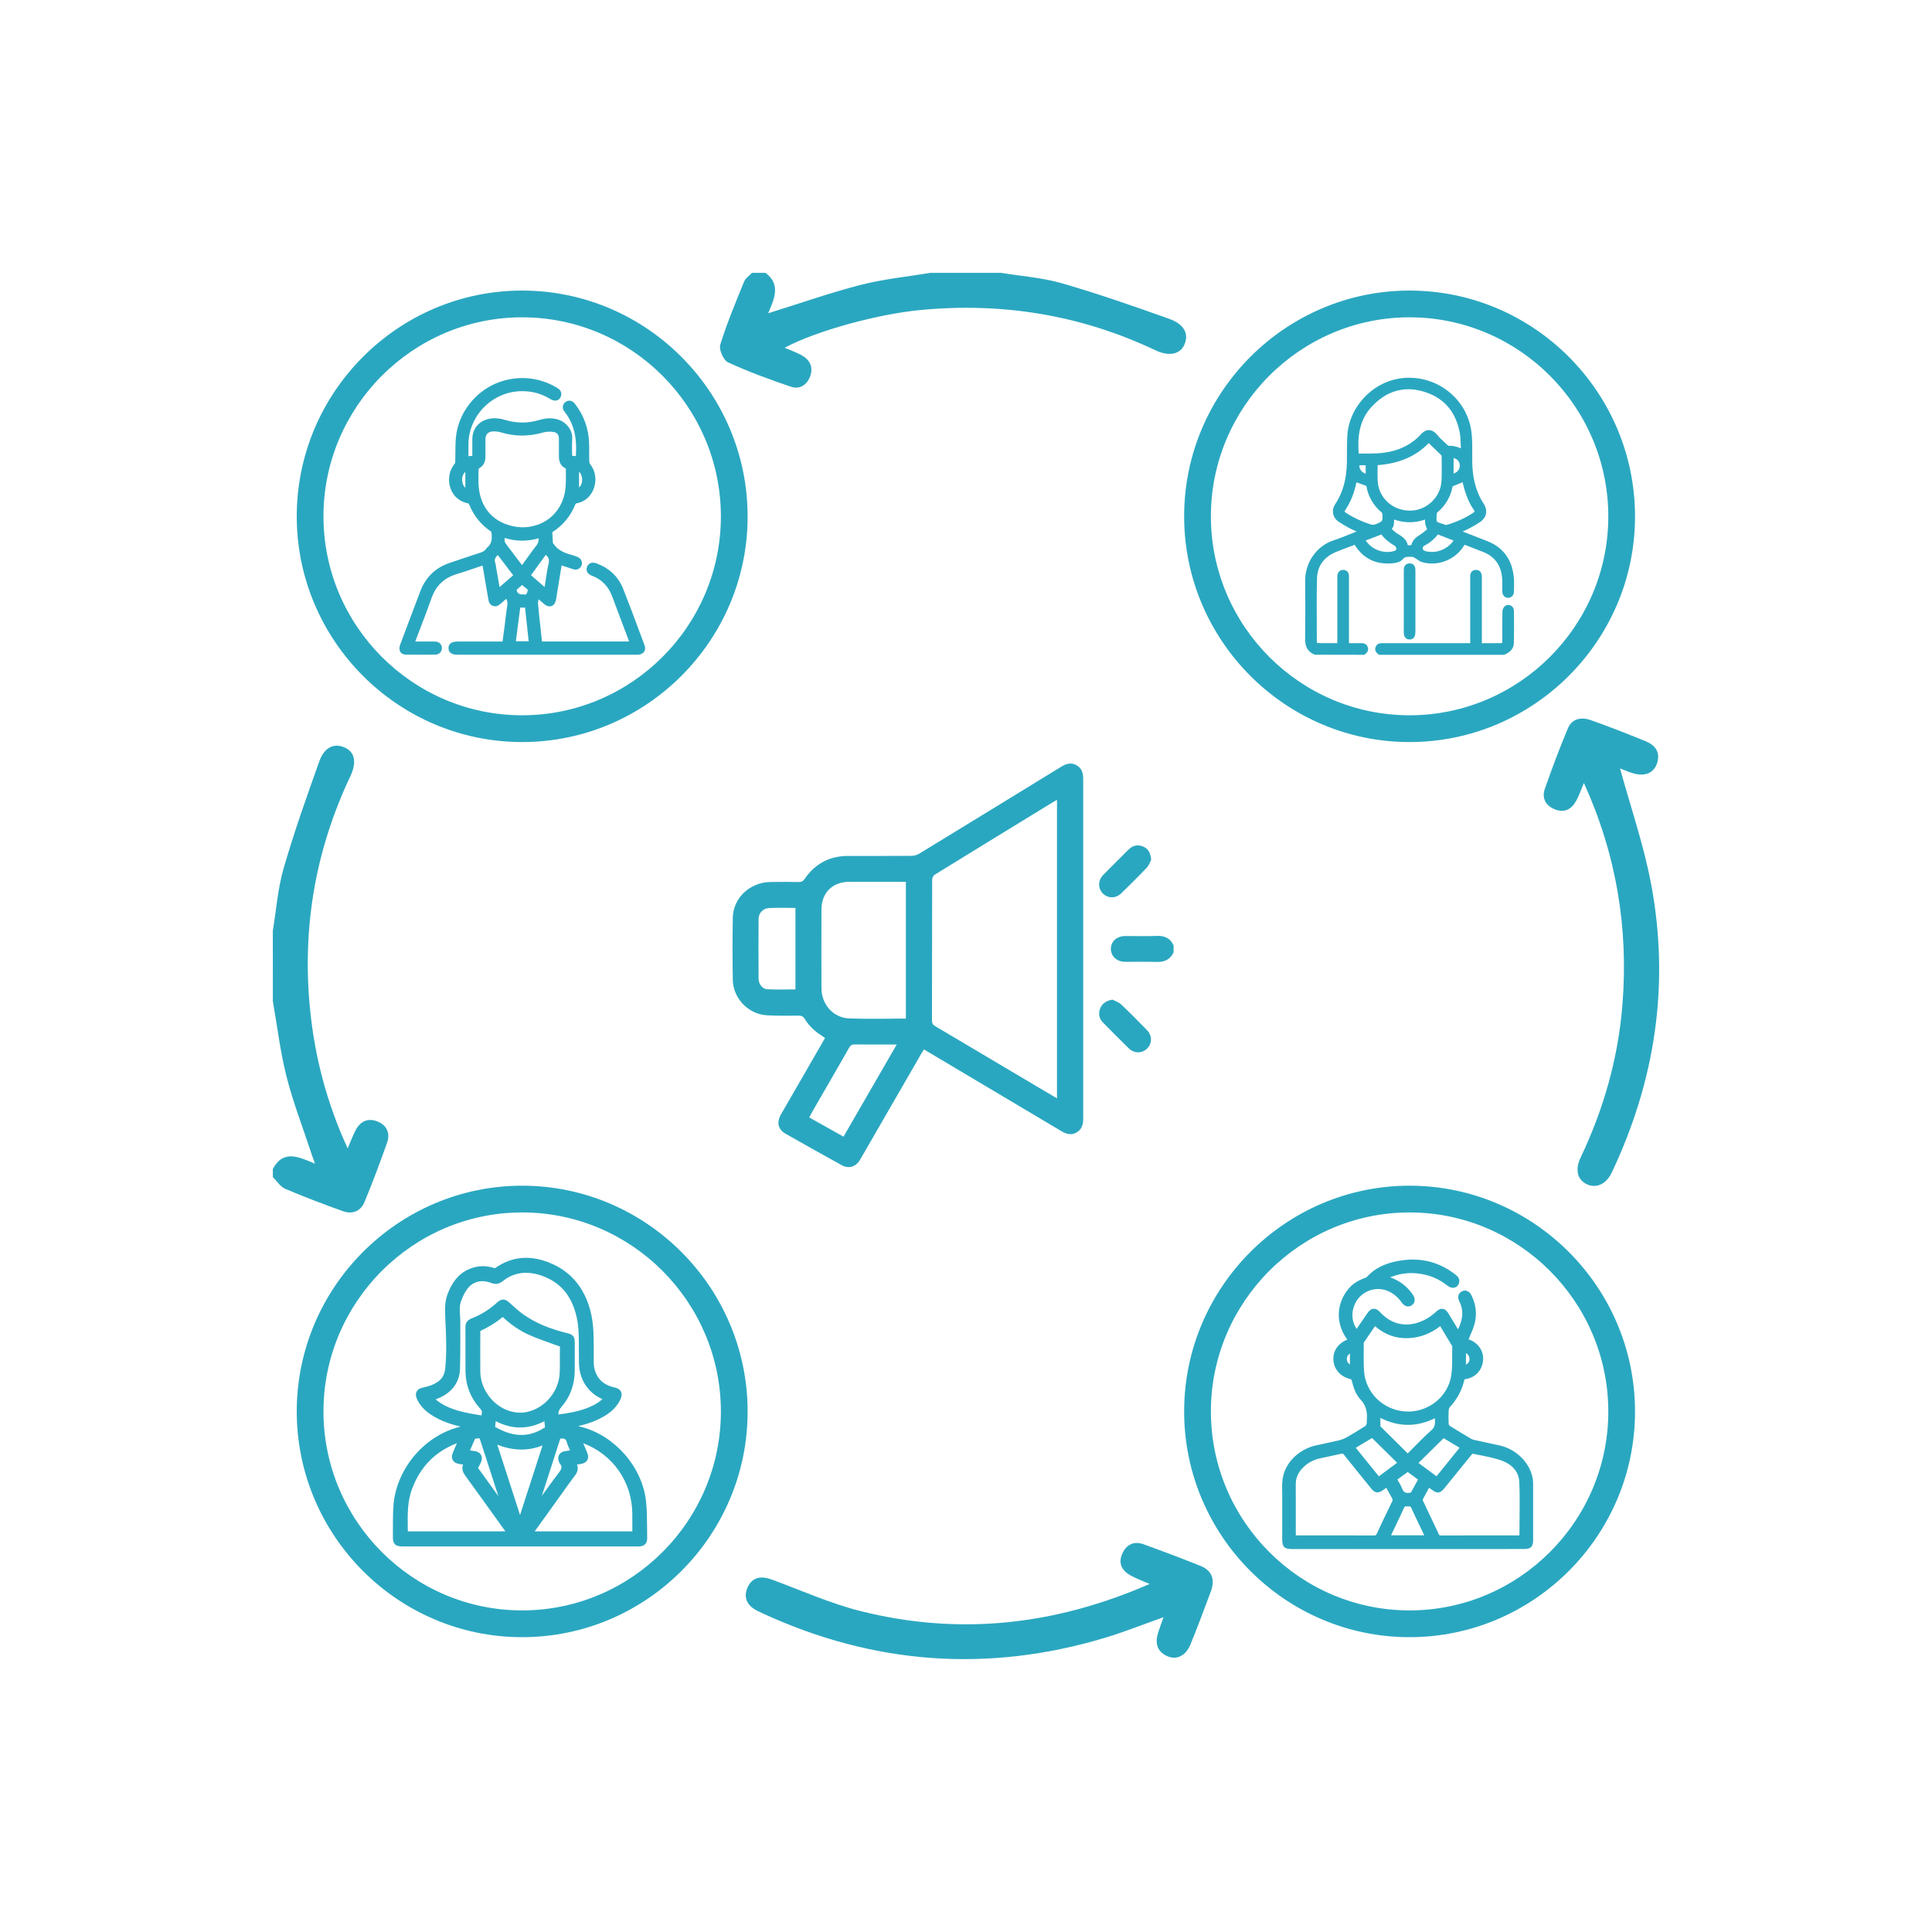 <?xml version="1.0" encoding="utf-8"?>
<!-- Generator: Adobe Illustrator 27.1.1, SVG Export Plug-In . SVG Version: 6.00 Build 0)  -->
<svg version="1.1" id="Layer_1" xmlns="http://www.w3.org/2000/svg" xmlns:xlink="http://www.w3.org/1999/xlink" x="0px" y="0px"
	 viewBox="0 0 700 700" style="enable-background:new 0 0 700 700;" xml:space="preserve">
<style type="text/css">
	.st0{fill:#2AA7C0;}
	.st1{fill:#F6F6F6;}
</style>
<g>
	<path class="st0" d="M362.71,98.86c7.36,1.21,14.93,1.73,22.05,3.78c13.11,3.79,26.03,8.3,38.89,12.89
		c5.48,1.96,7.11,5.43,5.53,9.22c-1.5,3.6-5.53,4.54-10.57,2.15c-27.08-12.84-55.52-17.42-85.29-14.56
		c-15.2,1.46-37.54,7.49-49.03,13.66c2.12,0.91,4.12,1.61,5.96,2.6c3.09,1.67,4.55,4.27,3.28,7.75c-1.17,3.21-3.85,4.84-7.01,3.76
		c-7.7-2.62-15.37-5.43-22.75-8.82c-1.66-0.76-3.36-4.65-2.81-6.41c2.41-7.76,5.56-15.29,8.63-22.83c0.51-1.25,1.89-2.14,2.87-3.2
		c1.63,0,3.27,0,4.9,0c5.84,4.4,2.94,9.83,0.96,14.65c11.6-3.61,22.46-7.44,33.58-10.29c8.26-2.12,16.85-2.95,25.29-4.36
		C345.71,98.86,354.21,98.86,362.71,98.86z"/>
	<path class="st0" d="M98.85,337.22c1.25-7.52,1.79-15.25,3.89-22.52c3.79-13.11,8.35-26,12.95-38.85c1.84-5.12,5.3-6.64,9.01-5.1
		c3.78,1.57,4.7,5.29,2.24,10.49c-12.75,26.9-17.56,55.16-14.57,84.75c1.73,17.16,6.05,33.64,13.59,50.09
		c1.08-2.5,1.84-4.52,2.81-6.44c1.61-3.18,4.3-4.66,7.7-3.42c3.56,1.29,5.06,4.2,3.76,7.86c-2.57,7.21-5.24,14.4-8.18,21.47
		c-1.36,3.28-4.38,4.51-7.75,3.3c-7.06-2.53-14.08-5.18-20.97-8.12c-1.77-0.76-3-2.79-4.47-4.24c0-0.98,0-1.96,0-2.94
		c3.74-7.08,9.24-4.48,15.26-1.92c-0.76-2.18-1.25-3.49-1.68-4.82c-2.94-8.94-6.36-17.75-8.65-26.85
		c-2.25-8.92-3.34-18.13-4.93-27.22C98.85,354.23,98.85,345.72,98.85,337.22z"/>
	<g>
		<path class="st0" d="M189.16,429.6c-44.93,0.01-81.67,36.83-81.64,81.84c0.03,45.04,36.74,81.77,81.71,81.74
			c44.99-0.03,81.7-36.81,81.65-81.81C270.83,466.33,234.12,429.59,189.16,429.6z M189.22,583.48
			c-39.64,0.03-71.99-32.35-72.02-72.05c-0.02-39.67,32.35-72.13,71.96-72.14c39.63-0.01,71.99,32.38,72.03,72.08
			C261.23,551.04,228.88,583.46,189.22,583.48z"/>
	</g>
	<g>
		<g>
			<path class="st0" d="M510.68,429.6c-44.93,0.01-81.67,36.83-81.64,81.84c0.03,45.04,36.74,81.77,81.71,81.74
				c44.99-0.03,81.7-36.81,81.65-81.81C592.36,466.33,555.65,429.59,510.68,429.6z M510.75,583.48
				c-39.64,0.03-71.99-32.35-72.02-72.05c-0.02-39.67,32.35-72.13,71.96-72.14c39.63-0.01,71.99,32.38,72.03,72.08
				C582.76,551.04,550.4,583.46,510.75,583.48z"/>
		</g>
	</g>
	<g>
		<path class="st0" d="M189.16,105.28c-44.93,0.01-81.67,36.83-81.64,81.84c0.03,45.04,36.74,81.77,81.71,81.74
			c44.99-0.03,81.7-36.81,81.65-81.81C270.83,142.01,234.12,105.27,189.16,105.28z M189.22,259.16
			c-39.64,0.03-71.99-32.35-72.02-72.05c-0.02-39.67,32.35-72.13,71.96-72.14c39.63-0.01,71.99,32.38,72.03,72.08
			C261.23,226.72,228.88,259.13,189.22,259.16z"/>
	</g>
	<g>
		<g>
			<path class="st0" d="M510.68,105.28c-44.93,0.01-81.67,36.83-81.64,81.84c0.03,45.04,36.74,81.77,81.71,81.74
				c44.99-0.03,81.7-36.81,81.65-81.81C592.36,142.01,555.65,105.27,510.68,105.28z M510.75,259.16
				c-39.64,0.03-71.99-32.35-72.02-72.05c-0.02-39.67,32.35-72.13,71.96-72.14c39.63-0.01,71.99,32.38,72.03,72.08
				C582.76,226.72,550.4,259.13,510.75,259.16z"/>
		</g>
	</g>
	<path class="st0" d="M416.53,573.9c-2.94-1.29-4.91-2.01-6.74-2.99c-3.08-1.65-4.71-4.21-3.29-7.69c1.43-3.5,4.2-5.02,7.91-3.68
		c6.9,2.5,13.76,5.1,20.57,7.82c4.29,1.72,5.27,5.1,3.74,9.23c-2.38,6.42-4.8,12.83-7.37,19.18c-1.69,4.17-5.08,5.83-8.5,4.26
		c-3.83-1.76-4.39-4.93-3.2-8.63c0.54-1.66,1.16-3.3,1.92-5.47c-7.34,2.61-14.08,5.32-21.01,7.41c-42.6,12.85-84.1,9.76-124.47-8.9
		c-0.59-0.27-1.18-0.55-1.76-0.85c-3.64-1.82-5.11-4.82-3.44-8.49c1.7-3.75,4.97-4.19,8.72-2.81c10.69,3.93,21.19,8.68,32.19,11.44
		C347.37,592.65,382.02,588.97,416.53,573.9z"/>
	<path class="st0" d="M586.97,278.42c3.83,14,8.6,27.75,11.26,41.88c6.82,36.24,1.53,71.13-14.21,104.44
		c-2.02,4.27-5.57,5.92-9.01,4.36c-3.42-1.55-4.46-5.17-2.31-9.71c8.35-17.57,13.6-36,15.14-55.39c2.2-27.65-2.12-54.21-13.96-80.31
		c-1.09,2.57-1.76,4.55-2.74,6.37c-1.67,3.1-4.23,4.57-7.73,3.2c-3.41-1.33-4.86-4.08-3.68-7.47c2.58-7.38,5.33-14.72,8.36-21.92
		c1.53-3.64,4.99-4.13,8.36-2.93c6.61,2.34,13.13,4.93,19.63,7.55c3.59,1.44,5.63,3.98,4.3,8.06c-1.18,3.62-4.5,4.92-8.88,3.57
		C589.82,279.6,588.19,278.88,586.97,278.42z"/>
	<g>
		<path class="st0" d="M146.94,237.17c1.74,0.03,3.47,0.04,5.18,0.04c1.94,0,3.84-0.01,5.67-0.03c0.64-0.01,1.23-0.26,1.67-0.72
			c0.44-0.46,0.68-1.09,0.66-1.72c-0.05-1.31-1.07-2.27-2.43-2.29c-1.52-0.02-3.04-0.02-4.57-0.02l-2.4,0c-0.09,0-0.17,0-0.26-0.01
			l0.13-0.35c0.59-1.56,1.18-3.11,1.78-4.66c1.33-3.48,2.71-7.07,3.96-10.64c1.57-4.5,4.53-7.36,9.03-8.72
			c2.33-0.71,4.67-1.51,6.94-2.28c0.84-0.29,1.69-0.58,2.54-0.86c0,0.01,0.01,0.03,0.01,0.04c0.69,3.99,1.37,7.98,2.05,11.98
			c0.16,0.94,0.36,2.1,1.7,2.59c1.33,0.48,2.21-0.28,2.96-0.94c0.57-0.5,1.15-0.99,1.74-1.5l0.15-0.13c0.35,0.77,0.52,1.52,0.36,2.4
			c-0.3,1.71-0.5,3.46-0.7,5.15c-0.09,0.81-0.19,1.62-0.29,2.43c-0.18,1.38-0.37,2.75-0.56,4.15l-0.18,1.36h-16.25
			c-1.31,0-2.21,0.27-2.75,0.83c-0.4,0.41-0.59,0.95-0.57,1.62c0.06,2.32,2.5,2.32,3.3,2.32h64.65l0.19,0c0.16,0,0.33,0,0.49,0
			c0.99-0.03,1.78-0.42,2.23-1.08c0.43-0.64,0.48-1.47,0.16-2.35l-1.76-4.71c-1.93-5.2-3.94-10.58-6.03-15.83
			c-1.73-4.32-4.97-7.39-9.62-9.12c-0.87-0.32-1.65-0.34-2.28-0.04c-0.54,0.25-0.94,0.72-1.16,1.36c-0.47,1.36,0.18,2.53,1.76,3.13
			c3.56,1.35,5.97,3.8,7.35,7.49c1.11,2.98,2.24,5.96,3.36,8.93l1.89,5.01c0.27,0.71,0.53,1.43,0.8,2.16l0.09,0.25h-31.56
			l-0.34-3.11c-0.38-3.52-0.77-7.02-1.09-10.52c-0.05-0.48,0.07-1.02,0.2-1.59c0-0.02,0.01-0.04,0.01-0.06l0.63,0.54
			c0.44,0.38,0.89,0.77,1.34,1.15c0.93,0.79,1.91,1.05,2.73,0.76c0.82-0.3,1.39-1.12,1.61-2.3c0.18-0.98,0.33-1.97,0.48-2.96
			l1.54-9.46l0.85,0.28c1.16,0.39,2.28,0.77,3.41,1.11c1.31,0.4,2.57-0.22,2.99-1.46c0.41-1.22-0.2-2.48-1.46-2.99
			c-0.84-0.34-1.58-0.6-2.26-0.78c-2.31-0.61-4.89-1.58-6.54-4.09c-0.04-0.06-0.08-0.11-0.13-0.15c-0.09-1.32-0.18-2.65-0.23-3.98
			c0.05-0.03,0.1-0.06,0.14-0.08c3.77-2.42,6.54-5.8,8.23-10.03c0.04-0.11,0.25-0.29,0.34-0.31c2.9-0.49,5.19-2.41,6.28-5.28
			c1.17-3.06,0.69-6.46-1.24-8.88c-0.2-0.26-0.36-0.71-0.37-1.11c-0.03-1.04-0.02-2.07-0.02-3.11c0-1.14,0.01-2.27-0.03-3.41
			c-0.16-5.29-1.88-10.08-5.1-14.26c-0.95-1.24-2.3-1.51-3.43-0.7c-0.54,0.39-0.89,0.94-0.97,1.55c-0.1,0.69,0.12,1.39,0.64,2.04
			c3.28,4.17,4.55,9.14,4.07,16.04l-1.36-0.13c0-0.53-0.01-1.06-0.02-1.59c-0.03-1.6-0.05-3.11,0.05-4.63
			c0.2-2.92-2.04-5.95-5.09-6.89c-2.1-0.65-4.35-0.6-6.88,0.15c-4.16,1.24-8.21,1.22-12.37-0.03c-2.16-0.65-4.12-0.77-5.98-0.35
			c-3.57,0.8-5.87,3.66-5.87,7.29v6.07l-1.41,0.13l0-1.02c0-1.16-0.01-2.27,0.01-3.39c0.12-10.38,8.7-18.97,19.12-19.15
			c3.85-0.07,7.27,0.86,10.49,2.83c0.43,0.26,1.07,0.57,1.73,0.59c1.09,0.04,1.94-0.65,2.21-1.74c0.19-0.8,0.13-1.93-1.28-2.79
			c-5.4-3.26-11.25-4.33-17.4-3.19c-10.33,1.91-18.5,10.83-19.43,21.21c-0.16,1.82-0.17,3.68-0.18,5.47c0,1.02-0.01,2.05-0.04,3.07
			c-0.01,0.39-0.11,0.76-0.25,0.92c-1.94,2.25-2.54,5.79-1.49,8.81c1.01,2.92,3.29,4.87,6.42,5.49c0.09,0.02,0.27,0.16,0.3,0.24
			c1.62,4.1,4.27,7.43,7.89,9.9c0.12,0.08,0.26,0.3,0.27,0.41c0.23,2.49,0.05,4.18-1.58,5.45c-0.13,0.1-0.25,0.24-0.36,0.41
			c-0.42,0.67-1.04,1.09-2.13,1.45c-3.48,1.13-7.15,2.35-11.2,3.74c-5.04,1.72-8.57,5.14-10.5,10.14c-0.51,1.33-1.01,2.66-1.51,3.99
			l-1.86,4.93c-1.33,3.53-2.67,7.06-3.99,10.6c-0.37,0.99-0.31,1.96,0.15,2.64C145.47,236.82,146.14,237.15,146.94,237.17z
			 M168.6,170.96v5.76c-0.5-0.41-0.9-1.12-1.06-1.94C167.23,173.21,167.58,171.95,168.6,170.96z M209.8,176.65v-5.74
			c0.67,0.64,1.01,1.43,1.1,2.51C211,174.76,210.65,175.81,209.8,176.65z M185.94,208.43l-4.94,4.29l-1.37-7.89
			c-0.01-0.06-0.02-0.12-0.02-0.18c-0.02-0.17-0.04-0.38-0.12-0.59c-0.45-1.12-0.21-1.99,0.87-2.97L185.94,208.43z M175.87,159.3
			c0-1.93,1-2.96,2.89-3c0.06,0,0.13,0,0.19,0c0.88,0,1.76,0.12,2.55,0.36c5.08,1.53,10.11,1.54,15.36,0.03
			c1.1-0.32,2.43-0.38,3.74-0.17c0.82,0.13,1.91,0.53,1.91,2.54l0,4.21c0,0.77-0.01,1.55,0.01,2.32c0.03,2.01,0.83,3.37,2.4,4.13
			c0.03,0.03,0.09,0.11,0.1,0.11c0,0.59,0,1.17,0.01,1.76c0.03,3.12,0.06,6.07-0.92,8.99c-2.78,8.23-10.56,11.14-16.64,10.35
			c-8.53-1.1-13.79-6.97-14.09-15.69c-0.06-1.89-0.03-3.75,0.01-5.16c0-0.12,0.13-0.34,0.19-0.39c1.5-0.85,2.27-2.19,2.29-3.98
			c0.01-1.5,0.01-3.01,0.01-4.51L175.87,159.3z M189.14,204.75l-5.51-7.26c-0.78-1.03-0.95-1.44-0.77-2.58
			c4.02,1.27,8.15,1.31,12.31,0.12c0.07,1.02-0.19,1.83-0.82,2.62c-1.21,1.52-2.35,3.12-3.45,4.67c-0.48,0.68-0.97,1.36-1.46,2.03
			C189.34,204.49,189.24,204.62,189.14,204.75z M191.01,214.64c-0.32,0.8-0.5,0.84-0.95,0.76c-0.15-0.03-0.29-0.04-0.43-0.04
			c-0.11,0-0.21,0-0.31,0.01l-0.25,0.01c-1.04,0-1.84-0.74-1.87-1.65c0.01-0.03,0.07-0.12,0.17-0.21c0.51-0.46,1.03-0.91,1.59-1.39
			l0.23-0.2c0.06,0.06,0.12,0.11,0.18,0.17c0.43,0.39,0.83,0.76,1.3,1.08C191.21,213.54,191.34,213.81,191.01,214.64z
			 M187.91,224.51c0.06-0.45,0.12-0.91,0.19-1.36c0.13-0.9,0.26-1.8,0.34-2.71c0.02-0.21,0.05-0.3,0.04-0.31
			c0.02,0,0.09-0.01,0.22,0c0.44,0.04,0.88,0.03,1.38,0.02c0.05,0,0.11,0,0.16,0l1.31,12.2h-4.64L187.91,224.51z M197.76,201.01
			c0.94,0.85,1.36,1.68,1.04,3.05c-0.51,2.2-0.84,4.39-1.18,6.72c-0.09,0.63-0.19,1.26-0.29,1.91l-4.94-4.28L197.76,201.01z"/>
		<path class="st0" d="M234.05,543.76c-1.42-12.27-11.22-23.52-23.31-26.74c-0.42-0.11-0.85-0.22-1.27-0.31
			c3.19-0.73,6.55-1.83,9.71-3.75c2.6-1.58,4.4-3.46,5.51-5.75c0.37-0.77,0.82-1.92,0.31-2.96c-0.5-1.03-1.62-1.4-2.54-1.61
			c-3.93-0.88-6.34-3.25-7.15-7.06c-0.22-1.05-0.21-2.19-0.19-3.39c0.01-0.43,0.01-0.86,0.01-1.28c-0.01-0.84-0.01-1.69-0.01-2.53
			c-0.01-3.93-0.01-7.99-0.87-11.98c-1.91-8.86-6.64-15.05-14.06-18.42c-7.57-3.44-14.59-2.93-20.87,1.51
			c-0.04,0.01-0.1,0-0.13-0.01c-2.54-0.84-5.05-0.94-7.45-0.28c-4.44,1.22-7.46,4.24-9.51,9.48c-1.19,3.04-1.03,6.11-0.89,9.09
			l0.04,0.78c0.26,5.67,0.53,11.53-0.08,17.39c-0.22,2.08-1.11,3.64-2.72,4.74c-1.43,0.98-3.1,1.62-5.27,2.03
			c-1.16,0.21-1.96,0.72-2.35,1.49c-0.4,0.78-0.35,1.72,0.16,2.81c0.98,2.1,2.57,3.88,4.87,5.44c3.62,2.46,7.64,3.67,10.87,4.44
			c-0.44,0.11-0.88,0.22-1.31,0.35c-12.47,3.59-22.14,15.54-23.01,28.44c-0.18,2.64-0.18,5.32-0.18,7.91c0,1.04,0,2.07-0.01,3.11
			c-0.01,1.02,0.04,2.08,0.76,2.81c0.72,0.73,1.76,0.79,2.86,0.79h84.88l0.21,0c0.07,0,0.15,0,0.22,0c0.12,0,0.23,0,0.34,0
			c1.8-0.06,2.89-1.15,2.86-2.85c-0.03-1.28-0.03-2.55-0.03-3.83C234.43,550.38,234.42,547.04,234.05,543.76z M157.82,507.03
			c0.71-0.28,1.38-0.55,2.05-0.88c4.3-2.15,6.65-5.68,6.79-10.2c0.14-4.73,0.13-9.54,0.12-14.18l0-2.69c0-0.79-0.05-1.58-0.1-2.37
			c-0.12-1.9-0.24-3.69,0.38-5.34c0.69-1.85,1.43-3.29,2.28-4.4c2.06-2.72,5.15-3.47,8.7-2.11c1.54,0.59,2.78,0.38,4.14-0.7
			c3.96-3.14,8.66-3.82,13.96-2c6.82,2.33,11,7.23,12.77,14.96c0.81,3.55,0.82,7.13,0.82,10.92c0,0.96,0,1.92,0.02,2.88
			c0.01,0.41,0.01,0.81,0.01,1.22c0,1.61,0,3.27,0.37,4.89c1.03,4.56,3.83,7.96,8.12,9.91c-0.57,0.5-1.13,0.96-1.7,1.32
			c-3.59,2.28-7.66,3.21-11.52,3.86c-0.85,0.14-1.71,0.25-2.55,0.35c-0.05,0.01-0.1,0.01-0.14,0.02c-0.1-0.97,0.24-1.78,1.1-2.76
			c3.14-3.58,4.76-7.99,4.8-13.08c0.02-2.8,0.02-5.61,0.01-8.41l0-1.92c0-1.96-0.64-2.78-2.54-3.24c-6.68-1.62-11.8-3.8-16.12-6.86
			c-1.58-1.11-3.07-2.47-4.51-3.78l-0.51-0.46c-1.36-1.23-2.63-1.72-4.42-0.09c-2.83,2.58-5.98,4.54-9.38,5.84
			c-1.43,0.55-2.15,1.6-2.14,3.13c0.01,2.35,0.01,4.7,0.01,7.04c0,2.95-0.01,5.91,0.02,8.86c0.06,5.22,1.85,9.8,5.35,13.64
			c0.6,0.66,0.66,1.1,0.55,1.67c-0.04,0.25-0.08,0.5-0.12,0.76C168.33,511.84,162.54,510.88,157.82,507.03z M202.6,529.82
			c0.04,0.12,0.12,0.31,0.28,0.51c0.73,0.93,0.85,1.61-0.33,3.15c-2.15,2.8-4.23,5.7-6.25,8.54l1.94-5.99
			c1.59-4.89,3.17-9.78,4.73-14.68c0.01-0.05,0.03-0.08,0.04-0.11c0.05-0.01,0.14-0.02,0.28-0.03c1.3-0.1,1.78,0.23,2.13,1.48
			c0.28,0.99,0.7,1.92,1.11,2.83c-0.63,0.08-1.22,0.16-1.82,0.26c-1.28,0.21-1.88,0.87-2.16,1.38
			C202.27,527.68,202.05,528.56,202.6,529.82z M174.31,527.18c-0.28-0.52-0.89-1.19-2.23-1.41c-0.59-0.09-1.18-0.18-1.79-0.26
			c0.61-1.42,1.21-2.82,1.82-4.2c0.66-0.12,1.32-0.23,1.59-0.22c0.14,0.24,0.36,0.92,0.58,1.57l6.3,19.44l-1.1-1.54
			c-2.06-2.87-4.12-5.73-6.19-8.58c-0.03-0.05-0.06-0.09-0.08-0.11c0,0,0,0,0.01-0.01c0.36-0.58,0.63-1.18,0.9-1.76l0.12-0.25
			C174.8,528.59,174.59,527.7,174.31,527.18z M176.79,505.36c-1.81-2.64-2.74-5.5-2.77-8.48c-0.03-4.88-0.03-9.76,0.01-14.65
			c3-1.39,5.67-3.04,8.13-5.04c3.13,2.91,6.29,5.04,9.64,6.51c3.01,1.32,6.14,2.43,9.18,3.5l1.5,0.53c0.27,0.1,0.38,0.14,0.39,0.13
			c0.01,0.03,0.01,0.1,0.01,0.22c-0.04,1.45-0.04,2.89-0.03,4.34c0,1.65,0.01,3.35-0.06,5.02c-0.27,6.66-5.34,12.74-11.8,14.13
			C185.82,512.7,180.11,510.2,176.79,505.36z M179.61,514.9c5.86,3.07,11.78,3.07,17.63,0.02c0.09,0.75,0.17,1.48,0.22,2.2
			c-0.02,0.02-0.04,0.05-0.06,0.06c-4.7,3.11-9.56,3.56-14.87,1.37c-0.92-0.38-1.92-0.88-3.13-1.55
			C179.45,516.32,179.52,515.62,179.61,514.9z M147.76,554.84c0-0.49-0.01-0.99-0.02-1.48c-0.07-4.84-0.13-9.42,1.54-13.86
			c3.03-8.09,8.36-13.53,16.26-16.59c-0.47,1.1-0.93,2.17-1.38,3.23c-0.18,0.43-0.74,1.76-0.11,2.89c0.64,1.14,2.06,1.36,2.52,1.43
			c0.4,0.06,0.8,0.12,1.21,0.17c-0.67,1.68,0.1,3.11,0.91,4.21c3.82,5.22,7.66,10.58,11.37,15.75l3.05,4.25H147.76z M180.17,523.43
			c5.8,2.27,11.21,2.36,16.41,0.28l-8.16,25.2L180.17,523.43z M229.11,554.84h-35.38l7.24-10.07c0.68-0.94,1.35-1.89,2.03-2.84
			c1.72-2.41,3.49-4.9,5.29-7.29c0.42-0.55,1.57-2.09,0.77-4.01c0.39-0.05,0.77-0.1,1.15-0.16c0.84-0.13,2.01-0.42,2.58-1.45
			c0.57-1.02,0.2-2.16-0.13-2.93c-0.44-1.04-0.89-2.09-1.36-3.18c10.74,4.04,17.7,13.96,17.8,25.51c0.02,1.72,0.01,3.44,0.01,5.19
			L229.11,554.84z"/>
		<path class="st0" d="M555.48,538.52l0-0.36c0-0.74,0-1.51-0.12-2.27c-0.91-5.75-5.82-10.75-11.94-12.16
			c-1.71-0.39-3.44-0.76-5.16-1.12c-1.22-0.26-2.43-0.51-3.65-0.78c-0.52-0.12-1.11-0.24-1.55-0.51c-3.02-1.77-5.5-3.27-7.79-4.71
			c-0.16-0.1-0.38-0.5-0.39-0.78c-0.09-1.72-0.09-3.29,0-4.79c0.03-0.48,0.24-1.02,0.52-1.33c2.58-2.82,4.29-6.03,5.1-9.54
			c0.1-0.42,0.13-0.46,0.5-0.51c3.53-0.5,6.02-3.17,6.35-6.79c0.3-3.32-1.8-6.42-5.11-7.55c-0.05-0.02-0.1-0.04-0.15-0.06l0.34-0.79
			c0.42-0.96,0.82-1.9,1.2-2.86c1.65-4.2,1.47-8.36-0.52-12.35c-0.39-0.78-0.96-1.32-1.64-1.54c-0.6-0.2-1.23-0.13-1.83,0.18
			c-1.29,0.67-1.66,2.08-0.93,3.52c1.6,3.15,1.47,6.33-0.44,10.22c-0.03-0.04-0.05-0.09-0.08-0.13l-1.28-2.12
			c-0.73-1.21-1.45-2.42-2.19-3.62c-0.57-0.92-1.23-1.44-1.97-1.55c-0.76-0.11-1.54,0.21-2.37,0.98l-0.22,0.21
			c-0.09,0.09-0.18,0.17-0.27,0.25c-5.03,4.4-13.3,6.94-20.03-0.4c-0.7-0.76-1.44-1.12-2.2-1.07c-0.78,0.05-1.48,0.53-2.1,1.42
			c-1.05,1.5-2.08,3.01-3.13,4.55l-0.9,1.32c-1.36-1.96-1.84-4.44-1.33-6.91c0.6-2.89,2.41-5.28,4.99-6.56
			c4.4-2.19,9.49-0.63,12.65,3.88c1.03,1.47,2.44,1.87,3.66,1.04c1.24-0.84,1.41-2.33,0.42-3.8c-2.03-3.01-4.8-5.14-8.25-6.33
			c4.36-1.78,8.79-2.02,13.51-0.73c2.58,0.7,4.97,1.94,7.33,3.79c0.8,0.63,1.72,0.86,2.52,0.65c0.69-0.18,1.23-0.68,1.51-1.39
			c0.72-1.79-0.63-2.85-1.07-3.2c-5.84-4.63-12.57-6.38-20-5.21c-5.5,0.87-9.4,2.78-12.27,5.99c-0.11,0.12-0.4,0.22-0.65,0.32
			l-0.22,0.08c-2.47,0.94-4.25,2.11-5.6,3.68c-4.6,5.38-4.89,12.59-0.74,18.36c0.05,0.08,0.11,0.15,0.16,0.23
			c-3.34,1.35-5.27,4.15-5.03,7.38c0.25,3.52,2.55,6.06,6.29,6.95c0.1,0.04,0.3,0.29,0.34,0.45c0.63,2.47,1.39,5.04,3.19,6.93
			c1.91,2.01,2.61,4.39,2.26,7.73c-0.02,0.17-0.01,0.36,0.01,0.54c0.01,0.13,0.02,0.29-0.01,0.37c-0.11,0.3-0.29,0.81-0.47,0.92
			c-2.5,1.59-4.75,2.96-6.89,4.17c-0.81,0.46-1.74,0.82-2.7,1.05c-1.59,0.38-3.19,0.72-4.79,1.06c-1.22,0.26-2.45,0.52-3.66,0.8
			c-6.25,1.42-11.17,6.41-11.97,12.13c-0.25,1.83-0.2,3.71-0.15,5.52c0.01,0.19,0.01,0.37,0.01,0.56c0,0.03-0.01,0.06-0.01,0.09
			c-0.01,1.78-0.01,12.26,0,14.04l0,1.72c0,2.68,0.78,3.46,3.45,3.46l77.42,0l-10.22,0c0.09,0,10.66,0,10.75,0
			c0.08,0,0.16,0,0.24-0.01c1.6,0,3.2,0,4.8,0l1.19,0c2.45,0,3.28-0.83,3.28-3.28C555.48,551.47,555.49,544.99,555.48,538.52z
			 M531.14,490.28c0.73,0.31,1.2,1,1.28,1.91c0.08,0.99-0.38,1.78-1.28,2.24V490.28z M489.1,494.34c-0.67-0.37-1.05-1-1.11-1.81
			c-0.07-1.05,0.46-1.71,1.11-2.12V494.34z M528.83,524.55l-8.35,10.34l-6.53-4.83l9.11-8.99L528.83,524.55z M512.26,524.36
			c-0.74,0.75-1.48,1.5-2.22,2.24l-1.09-1.08c-2.9-2.86-5.78-5.72-8.65-8.58c-0.09-0.09-0.15-0.23-0.15-0.28
			c-0.02-0.92-0.02-1.85-0.02-2.84v-0.09c6.62,3.32,13.11,3.37,19.77,0.13c0,0.07,0.01,0.14,0.01,0.21c0.06,1.62,0.11,2.9-1.25,4.1
			C516.43,520.13,514.31,522.28,512.26,524.36z M513.77,536.07l-0.42,0.78c-0.72,1.33-1.41,2.61-2.12,3.85
			c-0.04,0.04-0.22,0.12-0.42,0.16c-1.48,0.27-2.28-0.16-2.78-1.49c-0.34-0.91-0.82-1.72-1.32-2.59c-0.14-0.23-0.27-0.47-0.41-0.71
			l0.51-0.38c1.06-0.79,2.12-1.58,3.2-2.33c0.07,0.02,0.15,0.05,0.19,0.08c0.99,0.7,1.96,1.43,2.98,2.19L513.77,536.07z
			 M494.21,496.66c-0.15-2.32-0.13-4.7-0.11-6.99c0.01-0.97,0.01-1.94,0.01-2.9c0-0.22,0.04-0.38,0.08-0.42
			c1.12-1.66,2.25-3.31,3.41-4.99l0.6-0.87c3.45,3.02,7.41,4.47,11.81,4.36c4.29-0.12,8.26-1.59,11.8-4.36l0.67,1.12
			c1.22,2.02,2.41,4,3.59,5.98c0.07,0.11,0.1,0.25,0.1,0.32c-0.03,1.08-0.02,2.17-0.02,3.25c0.01,2.41,0.02,4.9-0.35,7.27
			c-1.21,7.74-8.47,13.45-16.54,12.98C501.17,510.93,494.7,504.59,494.21,496.66z M497.11,521.01l9.1,8.98l-6.63,4.91l-8.35-10.33
			L497.11,521.01z M497.89,556.32c0,0-0.01,0-0.02,0c-6.97-0.02-13.94-0.02-20.9-0.02h-6.97c-0.16,0-0.33-0.01-0.51-0.02l0-1.27
			c0-1.45,0-11.59,0-13.02c0-0.04-0.01-0.08-0.01-0.12c0.02-1.34,0.02-2.68,0-4.02c-0.03-2.12,0.69-3.98,2.21-5.68
			c1.72-1.93,3.93-3.2,6.56-3.78c1.02-0.22,2.03-0.44,3.05-0.65c1.55-0.33,3.09-0.65,4.63-1.01c0.52-0.12,0.7-0.06,1.03,0.36
			c2.77,3.49,5.58,6.95,8.39,10.42l1.48,1.83c1.32,1.63,2.41,1.79,4.16,0.63c0.42-0.27,0.82-0.57,1.24-0.88l0.05-0.03l0.38,0.7
			c0.57,1.06,1.13,2.09,1.72,3.1c0.24,0.41,0.25,0.67,0.03,1.12c-2.06,4.23-3.9,8.09-5.62,11.79
			C498.59,556.22,498.44,556.32,497.89,556.32z M504.01,556.26c0.05-0.11,0.09-0.21,0.14-0.32c0.46-0.96,0.92-1.92,1.38-2.88
			c1.07-2.22,2.18-4.52,3.21-6.81c0.21-0.47,0.4-0.49,1.2-0.46c0.12,0,0.25,0,0.37,0c0.62-0.01,0.78,0,0.98,0.45
			c1.09,2.4,2.25,4.82,3.37,7.15c0.46,0.95,0.92,1.91,1.37,2.87H504.01z M550.56,550.87c-0.02,1.81-0.04,3.62-0.04,5.44l-1.7,0
			c-1.11,0-2.25,0-3.39,0c-0.06,0-0.11,0-0.17,0h-0.02c-2.86-0.01-9.77-0.01-9.96,0l9.95,0l-12.68,0c-3.5,0-6.99,0-10.48,0.01
			c-0.44,0.02-0.56-0.03-0.71-0.34c-1.08-2.32-2.18-4.62-3.28-6.93c-0.84-1.76-1.68-3.51-2.51-5.28c-0.08-0.17-0.1-0.44-0.07-0.51
			c0.61-1.19,1.25-2.36,1.92-3.56l0.36-0.66c0.27,0.19,0.53,0.38,0.79,0.57c2.26,1.67,3.18,1.56,4.94-0.62
			c3.22-3.99,6.43-7.97,9.68-11.94c0.15-0.18,0.38-0.34,0.36-0.36c0.88,0.19,1.77,0.37,2.66,0.54c2.53,0.5,5.15,1.03,7.59,1.86
			c2.4,0.82,6.45,2.94,6.67,7.88C550.66,541.58,550.61,546.3,550.56,550.87z"/>
		<path class="st0" d="M476.42,237.21l17.86,0.04l0.17-0.12c0.46-0.32,1.66-1.18,1.12-2.68c-0.55-1.53-2.06-1.44-2.55-1.41
			c-0.21,0.01-0.41,0.01-0.62,0l-3.64,0l0-23.58l0-0.22c0-0.27,0-0.53-0.02-0.8c-0.1-1.16-0.84-1.89-1.98-1.95
			c-1.11-0.05-1.93,0.6-2.16,1.75c-0.07,0.34-0.06,0.67-0.06,0.96l0,23.82l-1.52,0c-1.87,0-3.7,0.01-5.53-0.02
			c-0.15,0-0.38-0.01-0.38-0.62c0-2.3-0.01-4.6-0.02-6.9c-0.03-5.25-0.06-10.68,0.1-16.01c0.13-4.32,2.43-7.57,6.68-9.4
			c1.05-0.45,2.11-0.85,3.18-1.25l1.3-0.49c0.69-0.27,1.39-0.53,2.08-0.79l0.38-0.15c3.01,4.83,7.4,7.09,13.08,6.74
			c1.29-0.08,3.25-0.2,4.47-1.61c0.67-0.77,1.39-0.8,2.4-0.77c0.15,0,0.3,0,0.45-0.01c0.19-0.01,0.36-0.02,0.48,0.01
			c0.28,0.07,0.59,0.2,0.98,0.42c0.28,0.16,0.55,0.35,0.81,0.53c0.58,0.4,1.17,0.81,1.88,1c5.71,1.57,11.91-0.89,15.07-5.97
			l0.22-0.35l1.86,0.71c1.69,0.65,3.35,1.28,5.01,1.95c3.76,1.52,5.99,4.33,6.61,8.38c0.2,1.29,0.19,2.59,0.18,3.98
			c0,0.64-0.01,1.29,0.01,1.92c0.04,1.35,0.84,2.24,2.04,2.27c0.59,0.02,1.1-0.18,1.5-0.55c0.43-0.42,0.66-1.02,0.67-1.74
			c0-0.41,0.01-0.82,0.02-1.24c0.03-1.23,0.06-2.51-0.06-3.76c-0.58-6.47-3.79-10.91-9.53-13.21c-2.13-0.85-4.28-1.68-6.43-2.51
			l-2.59-1c0.86-0.38,1.67-0.74,2.47-1.16c1.18-0.62,2.41-1.33,3.64-2.13c1.27-0.82,2.08-1.89,2.34-3.1
			c0.25-1.21-0.05-2.52-0.89-3.8c-0.29-0.44-0.58-0.89-0.83-1.35c-2.1-3.85-3.16-8.29-3.24-13.56c-0.02-1.07-0.01-2.15-0.01-3.23
			c0.01-2.19,0.02-4.45-0.17-6.68c-0.54-6.37-3.64-12.03-8.71-15.95c-5.05-3.9-11.55-5.51-17.83-4.42
			c-9.8,1.69-17.76,10.37-18.51,20.19c-0.17,2.2-0.17,4.45-0.17,6.61c0,1.19,0,2.38-0.02,3.57c-0.14,6.17-1.5,10.98-4.27,15.15
			c-0.69,1.04-0.95,2.25-0.72,3.4c0.24,1.18,0.96,2.22,2.04,2.94c1.22,0.81,2.47,1.55,3.71,2.21c0.89,0.47,1.79,0.88,2.74,1.31
			c-0.74,0.29-1.48,0.59-2.22,0.89c-2.04,0.82-4.14,1.67-6.25,2.36c-6.08,2.01-10.25,8.09-10.16,14.79
			c0.09,6.35,0.09,13.18-0.01,20.88C472.83,234.49,473.96,236.29,476.42,237.21z M526.67,165.96c1.24,0.27,2.13,1.21,2.23,2.46
			c0.12,1.47-0.7,2.62-2.23,3.18V165.96z M492.57,168.62c0.01-0.01,0.07-0.05,0.23-0.05c0.34-0.01,0.68-0.01,1.02-0.01
			c0.26,0,0.52,0,0.79,0l0.21,0v3.05c-1.22-0.31-2.22-1.42-2.3-2.65C492.52,168.74,492.56,168.64,492.57,168.62z M499.12,169.96
			c0.01-0.47,0.01-0.95,0.02-1.43c7.85-0.59,13.77-3.15,18.51-7.99c0.58,0.57,1.17,1.13,1.76,1.69c0.84,0.81,1.69,1.61,2.52,2.43
			c0.35,0.34,0.4,0.51,0.4,0.51c0,0,0,0,0,0l0.02,1.77c0.03,2.42,0.06,4.93-0.07,7.37c-0.33,5.91-5.44,10.7-11.4,10.7
			c-0.02,0-0.04,0-0.06,0c-6.34-0.03-11.36-4.67-11.66-10.8C499.08,172.82,499.1,171.43,499.12,169.96z M505.1,188.41
			c0-0.06,0-0.12,0-0.18c3.82,1.32,7.51,1.33,11.22,0.01c-0.02,0.51-0.02,0.99,0.06,1.48c0.09,0.54,0.29,1.03,0.52,1.61
			c0.06,0.14,0.11,0.28,0.17,0.44c-0.13,0.11-0.26,0.22-0.39,0.33c-0.61,0.52-1.3,1.1-2.03,1.55c-1.35,0.82-2.83,1.87-3.3,3.85
			c-0.03,0.02-0.05,0.03-0.06,0.03c-0.38,0.04-0.76,0.03-1.18,0.02l-0.03,0c-0.44-2.07-1.99-3.15-3.69-4.15
			c-0.61-0.36-1.17-0.86-1.76-1.39c-0.12-0.11-0.24-0.22-0.36-0.33C505.11,190.64,505.11,189.46,505.1,188.41z M516.26,197.61
			c1.9-1,3.47-2.33,4.69-3.97l5.68,2.2c-0.72,1.11-1.68,2.02-2.92,2.76c-2.15,1.3-4.53,1.68-7.06,1.14c-0.93-0.2-1.1-0.58-1.15-0.95
			C515.44,198.43,515.49,198.01,516.26,197.61z M523.58,190.13c-0.09-0.02-0.21-0.07-0.34-0.13l-0.16-0.07
			c-0.31-0.13-0.66-0.23-1.01-0.33c-0.56-0.16-1.25-0.37-1.42-0.65c-0.26-0.42-0.2-1.19-0.14-1.94c0.02-0.31,0.05-0.61,0.05-0.9
			c0-0.13,0.1-0.34,0.17-0.4c3-2.54,4.88-5.72,5.58-9.5l3.63-1.49c0.02,0.09,0.04,0.18,0.06,0.27c0.19,0.82,0.4,1.7,0.66,2.56
			c0.82,2.76,1.9,5.11,3.31,7.18c0.42,0.62,0.42,0.62-0.16,1.02c-2.75,1.87-5.92,3.33-9.7,4.45
			C524.03,190.22,523.8,190.18,523.58,190.13z M524.87,161.53c-0.05-0.01-0.19-0.07-0.3-0.18c-0.36-0.34-0.72-0.67-1.09-1.01
			c-0.96-0.87-1.95-1.77-2.74-2.76c-0.89-1.11-1.91-1.71-2.96-1.74c-0.69-0.03-1.74,0.2-2.82,1.39c-3.57,3.94-8.21,6.19-14.2,6.89
			c-1.28,0.15-2.61,0.17-3.9,0.2l-0.97,0.02c-0.97,0.02-1.94,0.02-2.92,0.01l-0.69,0c-0.4-5.58-0.06-11.87,4.72-17
			c5.29-5.67,11.52-7.54,18.53-5.55c7.27,2.07,11.74,6.97,13.29,14.57c0.31,1.51,0.37,3.09,0.43,4.76c0.02,0.44,0.03,0.88,0.05,1.32
			C527.84,161.76,526.41,161.47,524.87,161.53z M500.67,185.75c0.08,0.07,0.19,0.27,0.19,0.42c0.16,2.72,0.16,2.72-2.35,3.74
			c-0.7,0.28-1.29,0.3-2.04,0.05c-3.36-1.11-6.19-2.44-8.65-4.06c-0.6-0.39-0.65-0.53-0.65-0.55c0-0.02-0.01-0.16,0.36-0.72
			c1.83-2.75,3.12-5.98,3.94-9.87l0.39,0.14c1.07,0.38,2.12,0.74,3.12,1.12c0.03,0.02,0.08,0.09,0.09,0.11
			C495.73,179.95,497.62,183.19,500.67,185.75z M505.92,198.89c0.03,0.45-0.46,0.66-0.76,0.75c-1.52,0.45-3.08,0.48-4.63,0.1
			c-2.43-0.59-4.31-1.87-5.71-3.9l5.68-2.2c1.37,1.89,3.21,3.15,5.01,4.23C505.64,197.96,505.89,198.43,505.92,198.89z"/>
		<path class="st0" d="M498.41,234.43c-0.54,1.45,0.55,2.28,1.07,2.68l0.18,0.14h45.27l0.12-0.05c2.27-0.92,3.4-2.29,3.45-4.2
			c0.1-3.78,0.07-7.55,0.02-11.73c-0.01-0.84-0.48-1.57-1.23-1.91c-0.7-0.32-1.49-0.21-2.07,0.29c-0.58,0.5-0.86,1.38-0.87,1.98
			c-0.04,2.46-0.03,4.92-0.03,7.38l0,3.18c0,0.79-0.05,0.84-0.84,0.84c-1.26,0.01-2.51,0.01-3.77,0l-2.81,0v-4.72
			c0-6.32,0-12.64,0-18.96c0-0.48-0.01-0.96-0.15-1.42c-0.29-0.99-1.11-1.54-2.17-1.43c-1.05,0.1-1.72,0.75-1.86,1.8
			c-0.04,0.3-0.04,0.6-0.03,0.9l0,23.84l-6.83,0c-8.31,0-16.62,0-24.93-0.01C500.25,233.01,498.93,233.02,498.41,234.43z"/>
		<path class="st0" d="M508.61,228.84c0,0.7,0,2.81,2.07,2.85c0.02,0,0.03,0,0.05,0c0.58,0,1.05-0.17,1.4-0.52
			c0.48-0.47,0.7-1.22,0.7-2.38l0-21.89c0-0.31,0-0.62-0.04-0.93c-0.17-1.16-0.93-1.88-2.1-1.83c-1.14,0.01-1.9,0.72-2.04,1.89
			c-0.03,0.29-0.03,0.58-0.03,0.88l0,0.16l0,8.59L508.61,228.84z"/>
	</g>
	<g>
		<path class="st0" d="M425.22,345.07c-1.27,2.67-3.41,3.58-6.3,3.46c-3.73-0.15-7.48-0.02-11.22-0.04
			c-3.02-0.02-5.16-1.95-5.21-4.63c-0.04-2.75,2.14-4.71,5.25-4.72c3.79-0.01,7.59,0.12,11.38-0.04c2.88-0.12,4.91,0.84,6.1,3.48
			C425.22,343.4,425.22,344.23,425.22,345.07z"/>
		<path class="st0" d="M334.74,380.22c-0.37,0.6-0.67,1.07-0.95,1.56c-7.19,12.46-14.38,24.92-21.57,37.38
			c-0.23,0.4-0.46,0.81-0.71,1.21c-1.54,2.46-4.05,3.19-6.59,1.78c-6.77-3.75-13.52-7.53-20.25-11.35
			c-2.78-1.58-3.37-4.15-1.69-7.07c5-8.69,10.02-17.37,15.03-26.05c0.28-0.49,0.57-0.99,0.9-1.58c-0.34-0.25-0.65-0.51-0.98-0.72
			c-2.62-1.6-4.8-3.66-6.41-6.26c-0.55-0.89-1.16-1.13-2.14-1.13c-3.85,0.01-7.7,0.1-11.54-0.13c-6.7-0.4-12.21-6.12-12.33-12.83
			c-0.13-7.48-0.14-14.98,0-22.46c0.13-7.25,6.14-12.89,13.67-13.01c3.43-0.06,6.86-0.04,10.29,0.01c0.92,0.01,1.47-0.25,2.02-1.05
			c3.78-5.56,9.05-8.4,15.8-8.4c7.7,0,15.39,0.03,23.09-0.03c0.87-0.01,1.85-0.3,2.6-0.75c17.21-10.5,34.39-21.02,51.57-31.57
			c1.77-1.08,3.52-1.57,5.42-0.55c1.98,1.06,2.49,2.87,2.49,5c-0.02,41.02-0.02,82.05,0,123.07c0,2.12-0.47,3.93-2.43,5.04
			c-1.97,1.11-3.74,0.53-5.56-0.55c-16.06-9.58-32.14-19.12-48.22-28.67C335.81,380.84,335.36,380.58,334.74,380.22z M382.97,397.96
			c0-36.22,0-72.11,0-108.15c-0.46,0.25-0.77,0.41-1.08,0.59c-14.4,8.82-28.81,17.63-43.18,26.49c-0.52,0.32-0.97,1.21-0.97,1.84
			c-0.05,17.01-0.03,34.01-0.07,51.02c0,1.03,0.35,1.57,1.22,2.08c12.7,7.51,25.38,15.05,38.07,22.58
			C378.91,395.56,380.87,396.71,382.97,397.96z M328.22,369.05c0-16.6,0-33.04,0-49.56c-6.88,0-13.64,0-20.39,0
			c-6.18,0-10.19,3.92-10.2,10.07c-0.03,9.51-0.03,19.02,0,28.53c0.02,5.83,4.25,10.66,10.05,10.9
			C314.47,369.26,321.29,369.05,328.22,369.05z M305.62,411.84c6.4-11.09,12.77-22.12,19.28-33.39c-0.73,0-1.17,0-1.62,0
			c-4.52,0-9.04,0.03-13.56-0.03c-1.02-0.01-1.55,0.3-2.06,1.19c-4.56,7.98-9.16,15.92-13.75,23.88c-0.25,0.43-0.46,0.88-0.71,1.38
			C297.38,407.21,301.44,409.49,305.62,411.84z M288.2,328.96c-3.28,0-6.4-0.11-9.5,0.04c-2.22,0.1-3.84,1.79-3.85,3.96
			c-0.06,7.22-0.05,14.45,0,21.67c0.01,1.88,1.36,3.69,3.1,3.79c3.39,0.2,6.8,0.06,10.25,0.06
			C288.2,348.66,288.2,338.9,288.2,328.96z"/>
		<path class="st0" d="M417.09,311.52c-0.36,0.67-0.76,1.96-1.59,2.85c-2.99,3.17-6.1,6.22-9.22,9.27c-2,1.95-4.83,1.94-6.69,0.08
			c-1.83-1.84-1.81-4.73,0.12-6.7c3.05-3.11,6.14-6.18,9.24-9.25c1.47-1.45,3.22-1.84,5.15-1.08
			C416,307.43,416.85,308.96,417.09,311.52z"/>
		<path class="st0" d="M403.07,362.19c1.06,0.57,2.31,0.94,3.15,1.74c3.2,3.03,6.3,6.17,9.37,9.33c1.94,1.99,1.88,4.87-0.01,6.69
			c-1.85,1.78-4.65,1.79-6.58-0.1c-3.15-3.08-6.26-6.21-9.35-9.35c-1.45-1.47-1.78-3.25-1.02-5.16
			C399.33,363.56,400.99,362.51,403.07,362.19z"/>
	</g>
</g>
</svg>
